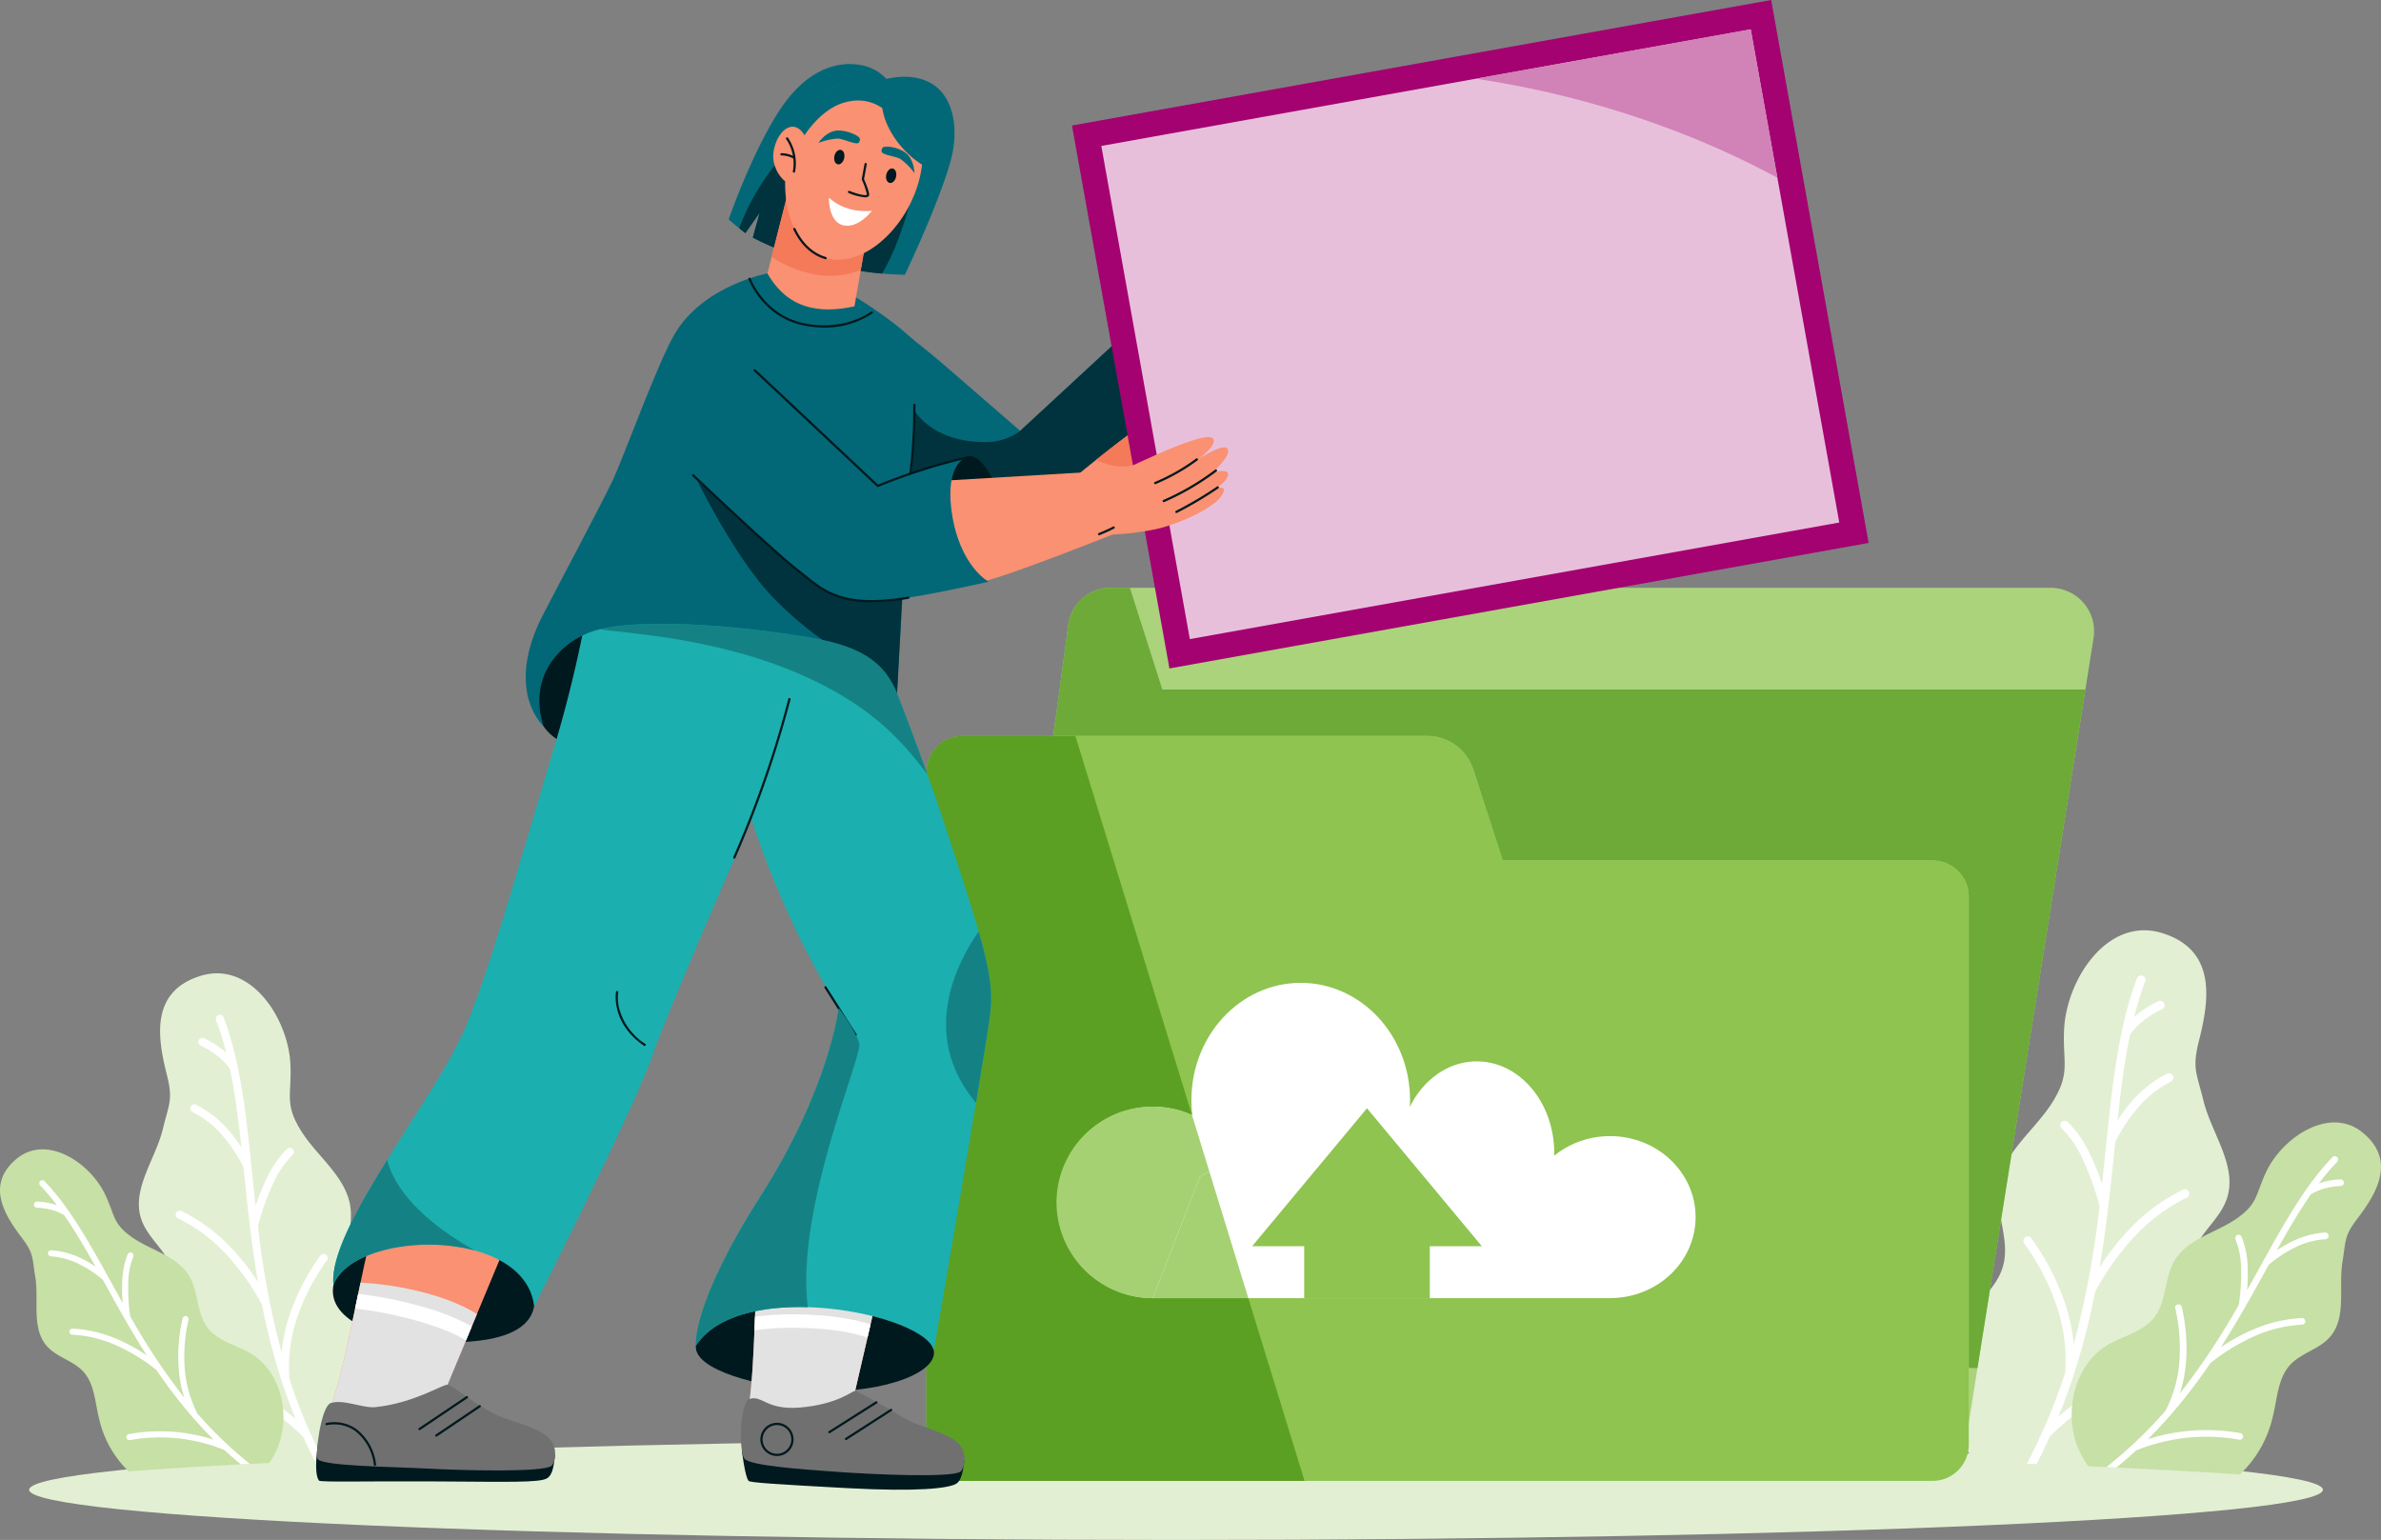 <svg xmlns="http://www.w3.org/2000/svg" xmlns:xlink="http://www.w3.org/1999/xlink" width="600.164" height="388.176" viewBox="0 0 600.164 388.176"><rect x="0" y="0" width="600.164" height="388.176" fill="#808080" stroke="none"/><defs><clipPath id="clip-path"><path id="Pfad_47" data-name="Pfad 47" d="M0,0H600.164V-388.176H0Z" fill="none"></path></clipPath></defs><g id="Gruppe_219" data-name="Gruppe 219" transform="translate(0 388.176)"><g id="Gruppe_138" data-name="Gruppe 138" clip-path="url(#clip-path)"><g id="Gruppe_120" data-name="Gruppe 120" transform="translate(296.433 -25.322)"><path id="Pfad_29" data-name="Pfad 29" d="M0,0C159.658,0,289.088,5.67,289.088,12.664S159.658,25.322,0,25.322s-289.087-5.667-289.087-12.658S-159.658,0,0,0" fill="#e2efd3"></path></g><g id="Gruppe_121" data-name="Gruppe 121" transform="translate(96.561 -52.781)"><path id="Pfad_30" data-name="Pfad 30" d="M0,0C-3.3-4.126-7.936-7.534-9.3-12.64-10.9-18.666-7.367-25-8.243-31.177c-1.1-7.768-8.584-12.8-12.646-19.518-3.977-6.575-2.114-8.784-2.475-16.46C-23.911-78.72-33.4-93.318-46.034-89.4-58.866-85.425-56.771-73.5-54.512-64.521c1.609,6.39.558,7.309-1,13.713-1.89,7.731-7.977,15.2-5.433,22.751,1.574,4.664,6.148,7.812,7.8,12.45,1.875,5.25-.4,10.952-1.269,16.463-1.841,11.6.8,21.248,9.229,30.826a33.119,33.119,0,0,0,2.823,2.4c11.8-.665,25.089-1.278,39.651-1.83l.107-.116C5.107,23.717,7.409,9.269,0,0" fill="#e2efd3"></path></g><g id="Gruppe_122" data-name="Gruppe 122" transform="translate(56.354 -131.741)"><path id="Pfad_31" data-name="Pfad 31" d="M0,0A1.018,1.018,0,0,0-1.308-.584,1.015,1.015,0,0,0-1.892.726,73.591,73.591,0,0,1,.674,8.949q-.437-.395-.9-.767a23.493,23.493,0,0,0-4.687-2.9,1.016,1.016,0,0,0-1.349.486,1.015,1.015,0,0,0,.486,1.348A21.461,21.461,0,0,1-1.492,9.761a17.28,17.28,0,0,1,3.088,3.2C2.891,19.146,3.738,25.8,4.5,32.816A35.878,35.878,0,0,0,.74,27.9a26.28,26.28,0,0,0-7.691-5.867,1.01,1.01,0,0,0-1.354.457,1.012,1.012,0,0,0,.457,1.356,24.3,24.3,0,0,1,7.1,5.43,37.88,37.88,0,0,1,5.781,8.541l.2,1.9c.431,4.181.874,8.472,1.4,12.852,0,.04.007.084.014.124.548,4.577,1.187,9.252,1.994,14A58.333,58.333,0,0,0,1.558,57.73a42.888,42.888,0,0,0-12.172-8.9,1.013,1.013,0,0,0-1.354.474,1.016,1.016,0,0,0,.475,1.353A40.83,40.83,0,0,1,.1,59.144,60.76,60.76,0,0,1,9.681,72.429,166.536,166.536,0,0,0,14.63,91.624v0l.007.023v0q1.555,4.77,3.506,9.587A59.083,59.083,0,0,0,8.37,94.408,59.127,59.127,0,0,0-7.1,88.484a1.017,1.017,0,0,0-1.219.758,1.016,1.016,0,0,0,.759,1.22A56.918,56.918,0,0,1,7.386,96.18,58.191,58.191,0,0,1,20.1,105.8q1.349,3,2.884,6l2.232-.1A135.11,135.11,0,0,1,16.6,91.115a39.086,39.086,0,0,1,1.758-14.832,54.38,54.38,0,0,1,7.711-15.058,1.013,1.013,0,0,0-1.651-1.173,56.352,56.352,0,0,0-7.989,15.624,42.423,42.423,0,0,0-1.8,8.885A214.576,214.576,0,0,1,8.664,52.592a63.68,63.68,0,0,1,3.988-11.024,23.815,23.815,0,0,1,4.758-6.919,1.012,1.012,0,0,0-1.39-1.472,25.847,25.847,0,0,0-5.2,7.5,56.163,56.163,0,0,0-2.743,6.838c-.3-2.706-.573-5.375-.844-8l-.209-2.044c0-.038-.008-.076-.013-.113C5.573,23.437,4.119,10.767,0,0" fill="#fff"></path></g><g id="Gruppe_123" data-name="Gruppe 123" transform="translate(62.617 -47.34)"><path id="Pfad_32" data-name="Pfad 32" d="M0,0C-3.52-1.9-7.762-2.9-10.222-6.051c-2.9-3.722-2.317-9.183-4.758-13.222-3.069-5.089-9.772-6.378-14.59-9.851-4.719-3.4-4.076-5.5-6.6-10.732-3.807-7.9-14.74-15.254-22.383-8.781-7.759,6.572-2.766,14.26,1.467,19.843,3.014,3.975,2.555,4.927,3.363,9.85C-52.751-13-54.776-5.988-50.769-1.486c2.478,2.781,6.6,3.62,9.123,6.361,2.863,3.1,2.97,7.742,3.995,11.839a26.385,26.385,0,0,0,7.476,13.344c10.113-.764,22-1.481,35.417-2.131A19.892,19.892,0,0,0,7.7,23.159c2.88-8.153.2-18.9-7.7-23.159" fill="#c6e0a5"></path></g><g id="Gruppe_124" data-name="Gruppe 124" transform="translate(11.217 -90.428)"><path id="Pfad_33" data-name="Pfad 33" d="M0,0A.767.767,0,0,0-1.084-.02.766.766,0,0,0-1.1,1.064,55.844,55.844,0,0,1,3.12,6.031c-.281-.1-.565-.185-.855-.266A17.866,17.866,0,0,0-1.86,5.132a.768.768,0,0,0-.8.737.766.766,0,0,0,.738.8,16.308,16.308,0,0,1,3.77.576,13.233,13.233,0,0,1,3.1,1.309c2.735,3.927,5.3,8.313,7.907,12.974a27.386,27.386,0,0,0-4.076-2.311,19.99,19.99,0,0,0-7.094-1.807.766.766,0,0,0-.09,1.53,18.459,18.459,0,0,1,6.552,1.68,28.741,28.741,0,0,1,6.559,4.236l.7,1.266c1.539,2.787,3.119,5.644,4.78,8.541l.048.081c1.739,3.024,3.568,6.094,5.537,9.165a44.141,44.141,0,0,0-7.584-4.155A32.46,32.46,0,0,0,7.071,37.156.767.767,0,0,0,7,38.688a31.021,31.021,0,0,1,10.592,2.475A46.231,46.231,0,0,1,28.2,47.581a125.531,125.531,0,0,0,9.133,11.907h0l.011.017q2.5,2.862,5.281,5.638a44.246,44.246,0,0,0-21.36-1.4.769.769,0,0,0,.266,1.515,42.97,42.97,0,0,1,12.1-.445,43.917,43.917,0,0,1,11.706,2.937q2,1.843,4.158,3.632l2.287-.122a102.16,102.16,0,0,1-13.235-12.7A29.57,29.57,0,0,1,35.388,47.7,41.124,41.124,0,0,1,36.3,34.924a.767.767,0,0,0-1.5-.33,42.646,42.646,0,0,0-.937,13.251,32.182,32.182,0,0,0,1.377,6.722,162.5,162.5,0,0,1-13.624-20.5,48.4,48.4,0,0,1-.489-8.859,18.07,18.07,0,0,1,1.267-6.231.766.766,0,0,0-1.4-.613,19.57,19.57,0,0,0-1.4,6.766,42.672,42.672,0,0,0,.117,5.574c-1.01-1.8-1.993-3.573-2.959-5.32L16,24.018l-.042-.073C10.825,14.673,6.059,6.277,0,0" fill="#fff"></path></g><g id="Gruppe_125" data-name="Gruppe 125" transform="translate(494.794 -55.4)"><path id="Pfad_34" data-name="Pfad 34" d="M0,0C3.6-4.505,8.656-8.226,10.142-13.794c1.756-6.575-2.1-13.491-1.15-20.227,1.2-8.477,9.368-13.974,13.8-21.3,4.34-7.173,2.3-9.59,2.7-17.964.6-12.62,10.946-28.551,24.738-24.281,14,4.343,11.715,17.363,9.252,27.155-1.758,6.974-.61,7.977,1.1,14.963,2.061,8.439,8.705,16.6,5.929,24.827-1.717,5.091-6.713,8.526-8.517,13.589C55.946-11.3,58.427-5.083,59.38.928c2.007,12.664-.875,23.191-10.073,33.643A35.346,35.346,0,0,1,45.821,37.5C33.1,36.849,18.906,36.259,3.47,35.733c-.214-.217-.423-.439-.631-.665C-5.574,25.88-8.087,10.114,0,0" fill="#e2efd3"></path></g><g id="Gruppe_126" data-name="Gruppe 126" transform="translate(538.666 -141.565)"><path id="Pfad_35" data-name="Pfad 35" d="M0,0A1.11,1.11,0,0,1,1.428-.639,1.107,1.107,0,0,1,2.067.79a80.865,80.865,0,0,0-2.8,8.971c.318-.286.647-.564.983-.836A25.566,25.566,0,0,1,5.366,5.762a1.1,1.1,0,0,1,.943,2,23.489,23.489,0,0,0-4.678,2.889A19.078,19.078,0,0,0-1.74,14.136C-3.151,20.89-4.077,28.152-4.909,35.808a38.883,38.883,0,0,1,4.1-5.363,28.674,28.674,0,0,1,8.394-6.4,1.1,1.1,0,1,1,.98,1.977A26.586,26.586,0,0,0,.821,31.946a41.379,41.379,0,0,0-6.309,9.321L-5.7,43.343c-.472,4.562-.955,9.246-1.527,14.023a.807.807,0,0,1-.014.138c-.6,4.994-1.3,10.1-2.175,15.281A63.648,63.648,0,0,1-1.7,63,46.953,46.953,0,0,1,11.582,53.28a1.107,1.107,0,1,1,.96,2A44.6,44.6,0,0,0-.11,64.536a66.333,66.333,0,0,0-10.455,14.5,180.414,180.414,0,0,1-5.4,20.944v0l-.008.026v0c-1.133,3.47-2.4,6.96-3.825,10.461A63.875,63.875,0,0,1,7.749,96.559a1.107,1.107,0,0,1,.5,2.157,62.178,62.178,0,0,0-16.31,6.237,63.662,63.662,0,0,0-13.875,10.5q-1.57,3.49-3.377,6.991l-2.443-.093a147.965,147.965,0,0,0,9.642-22.927,42.667,42.667,0,0,0-1.92-16.186,59.347,59.347,0,0,0-8.413-16.431c-.543-.769.022-1.982,1.38-1.738a.281.281,0,0,1,.176.114,61.841,61.841,0,0,1,8.962,17.39,46.189,46.189,0,0,1,1.966,9.7A233.562,233.562,0,0,0-9.454,57.389,69.678,69.678,0,0,0-13.8,45.358,26.139,26.139,0,0,0-19,37.809a1.1,1.1,0,0,1-.047-1.561A1.108,1.108,0,0,1-17.48,36.2a28.258,28.258,0,0,1,5.669,8.187,61.569,61.569,0,0,1,2.993,7.463c.324-2.952.624-5.867.919-8.729l.232-2.232c0-.04,0-.081.011-.121C-6.08,25.573-4.493,11.747,0,0" fill="#fff"></path></g><g id="Gruppe_127" data-name="Gruppe 127" transform="translate(531.831 -49.464)"><path id="Pfad_36" data-name="Pfad 36" d="M0,0C3.842-2.07,8.471-3.163,11.155-6.6c3.168-4.059,2.532-10.021,5.192-14.427,3.348-5.551,10.663-6.962,15.925-10.75,5.147-3.712,4.447-6,7.2-11.712,4.155-8.613,16.084-16.645,24.426-9.585,8.468,7.176,3.015,15.567-1.6,21.656-3.29,4.34-2.788,5.377-3.672,10.749C57.565-14.185,59.777-6.534,55.4-1.622c-2.7,3.036-7.2,3.949-9.957,6.942-3.123,3.386-3.239,8.451-4.355,12.924a28.741,28.741,0,0,1-8.338,14.722C21.708,32.214,8.9,31.52-5.424,30.89a21.915,21.915,0,0,1-2.984-5.621C-11.548,16.376-8.625,4.649,0,0" fill="#c6e0a5"></path></g><g id="Gruppe_128" data-name="Gruppe 128" transform="translate(587.922 -96.485)"><path id="Pfad_37" data-name="Pfad 37" d="M0,0A.838.838,0,0,1,1.208,1.162,60.092,60.092,0,0,0-3.4,6.583c.3-.107.616-.2.931-.292a19.42,19.42,0,0,1,4.5-.691A.838.838,0,0,1,2.1,7.274,17.926,17.926,0,0,0-2.018,7.9,14.315,14.315,0,0,0-5.4,9.33c-2.987,4.285-5.78,9.073-8.63,14.156a30.233,30.233,0,0,1,4.446-2.519A21.766,21.766,0,0,1-1.839,19a.84.84,0,0,1,.885.787.838.838,0,0,1-.787.882A20.105,20.105,0,0,0-8.891,22.5a31.361,31.361,0,0,0-7.155,4.62l-.767,1.385c-1.679,3.039-3.4,6.156-5.215,9.315a.464.464,0,0,1-.055.093c-1.894,3.3-3.892,6.65-6.037,10a48.174,48.174,0,0,1,8.275-4.533A35.431,35.431,0,0,1-7.714,40.547a.834.834,0,0,1,.873.8.839.839,0,0,1-.8.876,33.838,33.838,0,0,0-11.559,2.7,50.4,50.4,0,0,0-11.577,7,136.578,136.578,0,0,1-9.966,12.993l-.014.015v0q-2.724,3.122-5.765,6.155a48.881,48.881,0,0,1,9.636-2.032,48.745,48.745,0,0,1,13.676.5.837.837,0,0,1,.679.971.84.84,0,0,1-.968.683,47.014,47.014,0,0,0-13.21-.489,48.309,48.309,0,0,0-12.777,3.206q-2.371,2.191-4.953,4.305l-2.521-.118A111.41,111.41,0,0,0-42.074,63.894a32.256,32.256,0,0,0,3.458-11.843,45.208,45.208,0,0,0-1.077-14.33c.54-.983,1.564-.679,1.719.03A46.565,46.565,0,0,1-36.95,52.21a35.2,35.2,0,0,1-1.5,7.338A176.985,176.985,0,0,0-23.587,37.173a52.808,52.808,0,0,0,.535-9.669,19.737,19.737,0,0,0-1.379-6.794.836.836,0,0,1,.428-1.1.84.84,0,0,1,1.1.431,21.326,21.326,0,0,1,1.521,7.384,47.249,47.249,0,0,1-.124,6.084c1.1-1.964,2.171-3.9,3.229-5.809l.819-1.486.043-.081C-11.808,16.015-6.609,6.852,0,0" fill="#fff"></path></g><g id="Gruppe_129" data-name="Gruppe 129" transform="translate(495.235 -23.121)"><path id="Pfad_38" data-name="Pfad 38" d="M0,0-255.108,8.229l29.18-215.972a10.713,10.713,0,0,1,10.6-9.143H21.651A10.96,10.96,0,0,1,32.493-204.32Z" fill="#aad37c"></path></g><g id="Gruppe_130" data-name="Gruppe 130" transform="translate(504.392 -80.699)"><path id="Pfad_39" data-name="Pfad 39" d="M0,0-2.815,17.7h0L0,0H0M21.26-133.663h0L2.632-16.549a0,0,0,0,0,0,0ZM-219.584-159.31h-4.9a10.72,10.72,0,0,0-10.6,9.144l-3.809,28.2h0l3.81-28.2a10.713,10.713,0,0,1,10.6-9.142h4.905Z" fill="#a5d172"></path></g><g id="Gruppe_131" data-name="Gruppe 131" transform="translate(501.577 -62.999)"><path id="Pfad_40" data-name="Pfad 40" d="M0,0H0L-.135.846ZM5.448-34.251v0L2.815-17.7h0Z" fill="#91c15e"></path></g><g id="Gruppe_132" data-name="Gruppe 132" transform="translate(284.808 -240.007)"><path id="Pfad_41" data-name="Pfad 41" d="M0,0H-4.9A10.713,10.713,0,0,0-15.5,9.142l-3.81,28.2H74.9a12.271,12.271,0,0,1,11.676,8.5l7.4,22.889H202.323a9.12,9.12,0,0,1,9.12,9.12V196.631l2.2.057,3-18.834.135-.846,2.814-17.7,2.632-16.548L240.84,25.644H8.177Z" fill="#6daa38"></path></g><g id="Gruppe_133" data-name="Gruppe 133" transform="translate(487.131 -14.892)"><path id="Pfad_42" data-name="Pfad 42" d="M0,0H-244.5a9.12,9.12,0,0,1-9.12-9.12V-178.655a9.12,9.12,0,0,1,9.12-9.12h117.072a12.27,12.27,0,0,1,11.676,8.5l7.4,22.89H0a9.12,9.12,0,0,1,9.12,9.12V-9.12A9.12,9.12,0,0,1,0,0" fill="#8ec44f"></path></g><g id="Gruppe_134" data-name="Gruppe 134" transform="translate(355.423 -110.872)"><path id="Pfad_43" data-name="Pfad 43" d="M0,0C0,16.326-12.338,29.56-27.558,29.56S-55.115,16.326-55.115,0s12.338-29.56,27.557-29.56S0-16.326,0,0" fill="#fff"></path></g><g id="Gruppe_135" data-name="Gruppe 135" transform="translate(391.773 -97.512)"><path id="Pfad_44" data-name="Pfad 44" d="M0,0C0,12.772-8.746,23.126-19.535,23.126S-39.07,12.772-39.07,0s8.746-23.126,19.535-23.126S0-12.772,0,0" fill="#fff"></path></g><g id="Gruppe_136" data-name="Gruppe 136" transform="translate(427.401 -81.38)"><path id="Pfad_45" data-name="Pfad 45" d="M0,0C0,11.277-9.659,20.418-21.573,20.418S-43.146,11.277-43.146,0s9.658-20.418,21.573-20.418S0-11.277,0,0" fill="#fff"></path></g><g id="Gruppe_137" data-name="Gruppe 137" transform="translate(314.823 -85.086)"><path id="Pfad_46" data-name="Pfad 46" d="M0,0A24.194,24.194,0,0,1-24.259,24.13,24.194,24.194,0,0,1-48.518,0,24.194,24.194,0,0,1-24.259-24.13,24.194,24.194,0,0,1,0,0" fill="#fff"></path></g></g><g id="Gruppe_139" data-name="Gruppe 139" transform="translate(290.564 -60.955)"><path id="Pfad_48" data-name="Pfad 48" d="M0,0H115.264L90.424-34.949,35.008-44.112,11.881-30.585Z" fill="#fff"></path></g><path id="Pfad_49" data-name="Pfad 49" d="M360.4-60.957H328.743V-74.7H360.4Z" fill="#8ec44f"></path><g id="Gruppe_140" data-name="Gruppe 140" transform="translate(344.569 -108.817)"><path id="Pfad_50" data-name="Pfad 50" d="M0,0-28.952,34.774h57.9Z" fill="#8ec44f"></path></g><g id="Gruppe_145" data-name="Gruppe 145" clip-path="url(#clip-path)"><g id="Gruppe_141" data-name="Gruppe 141" transform="translate(235.995 -199.799)"><path id="Pfad_51" data-name="Pfad 51" d="M0,0A9.087,9.087,0,0,0-2.481,6.254V174.778h0V6.251A9.09,9.09,0,0,1,0,0" fill="#a5d172"></path></g><g id="Gruppe_142" data-name="Gruppe 142" transform="translate(233.515 -25.021)"><path id="Pfad_52" data-name="Pfad 52" d="M0,0H0V1.006A9.092,9.092,0,0,0,2.425,7.2,9.089,9.089,0,0,1,0,1.009Z" fill="#91c15e"></path></g><g id="Gruppe_143" data-name="Gruppe 143" transform="translate(271.063 -202.666)"><path id="Pfad_53" data-name="Pfad 53" d="M0,0H-28.428a9.1,9.1,0,0,0-6.64,2.867,9.092,9.092,0,0,0-2.48,6.252V178.654a9.086,9.086,0,0,0,2.425,6.192,9.1,9.1,0,0,0,6.7,2.926h86.19L43.593,141.71H19.5a24.13,24.13,0,1,1,9.888-46.171Z" fill="#5ba023"></path></g><g id="Gruppe_144" data-name="Gruppe 144" transform="translate(290.564 -109.216)"><path id="Pfad_54" data-name="Pfad 54" d="M0,0A24.2,24.2,0,0,0-24.259,24.13,24.2,24.2,0,0,0,0,48.261L11.881,17.675l2.375-1.389L9.889,2.089A24.282,24.282,0,0,0,0,0" fill="#a5d172"></path></g></g><g id="Gruppe_146" data-name="Gruppe 146" transform="translate(304.82 -92.93)"><path id="Pfad_56" data-name="Pfad 56" d="M0,0-2.375,1.389-14.256,31.974H9.836Z" fill="#a5d172"></path></g><g id="Gruppe_201" data-name="Gruppe 201" clip-path="url(#clip-path)"><g id="Gruppe_147" data-name="Gruppe 147" transform="translate(215.338 -313.365)"><path id="Pfad_57" data-name="Pfad 57" d="M0,0A245.267,245.267,0,0,1,24.185,18.512L41.818,33.8l28.5-26.358,6.13,37.086S52.2,64.032,35.688,58.623-11.2,29.2-11.2,29.2Z" fill="#026877"></path></g><g id="Gruppe_148" data-name="Gruppe 148" transform="translate(289.969 -279.854)"><path id="Pfad_58" data-name="Pfad 58" d="M0,0-4.4,14.1l-23.122,7.155-23.9-1.988c-2.977-1.671-6.032-3.541-9.042-5.478l.881-18.818S-55.323,3-41.969,3.1A14.458,14.458,0,0,0-32.814.288l28.5-26.358Z" fill="#00333d"></path></g><g id="Gruppe_149" data-name="Gruppe 149" transform="translate(153.614 -230.999)"><path id="Pfad_59" data-name="Pfad 59" d="M0,0-1.571,33.062s-16.7-1.546-16.56-12.429S-11.378-1.145,0,0" fill="#00191e"></path></g><g id="Gruppe_150" data-name="Gruppe 150" transform="translate(235.385 -47.716)"><path id="Pfad_60" data-name="Pfad 60" d="M0,0C-.727-4.731-9.22-10.771-27.983-12.139S-59.541-7.576-59.992-1.227-43.328,9.051-32.211,9.994C-15.471,11.416.951,6.19,0,0" fill="#00191e"></path></g><g id="Gruppe_151" data-name="Gruppe 151" transform="translate(225.082 -78.732)"><path id="Pfad_61" data-name="Pfad 61" d="M0,0-10.534,45.479-26.1,51.969l-11.375-.5c2.848-12.2,2.352-29.237,3.543-46.917.2-3.028,10.494-7.783,10.494-7.783Z" fill="#f99172"></path></g><g id="Gruppe_152" data-name="Gruppe 152" transform="translate(220.188 -57.609)"><path id="Pfad_62" data-name="Pfad 62" d="M0,0-5.633,24.312l-.008.039v.006l-4.5,1.873-.208.085-2.268.942L-27.2,30.579l-3.216-.139-1.981-.083-.186-.005h-.006c.029-.112.052-.229.08-.341.045-.2.09-.4.128-.592.068-.308.13-.616.191-.918.062-.319.125-.643.188-.974s.12-.644.171-.969l.008-.05c.057-.32.109-.651.16-.976q.142-.909.269-1.835c.044-.3.083-.612.117-.921.066-.489.12-.978.175-1.467.05-.405.094-.81.133-1.22.084-.816.163-1.649.231-2.494.039-.422.073-.844.1-1.272.042-.569.084-1.15.127-1.73.026-.389.053-.778.074-1.167.234-3.72.387-7.62.541-11.65.04-1.056.08-2.128.121-3.2C-18.063-3.086-6.968-2.846,0,0" fill="#e2e2e2"></path></g><g id="Gruppe_153" data-name="Gruppe 153" transform="translate(219.429 -54.324)"><path id="Pfad_63" data-name="Pfad 63" d="M0,0-.772,3.318C-7.818.756-21.058.237-29.248,1.488c.044-1.134.089-2.286.134-3.443C-20.5-3.149-7.542-2.577,0,0" fill="#fff"></path></g><g id="Gruppe_154" data-name="Gruppe 154" transform="translate(243.086 -20.028)"><path id="Pfad_64" data-name="Pfad 64" d="M0,0C-.338,2.17-.54,5.085-2.2,5.937c-2,1.026-9.041,2.011-27.548,1.016-18.3-.984-24.153-1.4-24.614-1.792-.9-.76-1.727-7.671-1.727-7.671l29.771,1.379Z" fill="#00191e"></path></g><g id="Gruppe_155" data-name="Gruppe 155" transform="translate(215.502 -37.563)"><path id="Pfad_65" data-name="Pfad 65" d="M0,0C.726.007,7.557,3.894,12.932,7.152c2.929,1.775,9.925,3.1,12.981,5.927,2.639,2.438,1.66,6.462.7,7.237-2.077,1.672-22.832.7-31.538.053s-21.443-1.5-22.922-3.293S-29.057,2.8-26.534,2.008c3.168-1,4.254,2.9,12.722,2.172C-4.291,3.365-.726-.007,0,0" fill="#707070"></path></g><g id="Gruppe_156" data-name="Gruppe 156" transform="translate(209.061 -26.9)"><path id="Pfad_66" data-name="Pfad 66" d="M0,0A.283.283,0,0,1-.239-.131a.283.283,0,0,1,.088-.39L11.695-8.027a.282.282,0,0,1,.389.087A.282.282,0,0,1,12-7.55L.151-.044A.279.279,0,0,1,0,0" fill="#00191e"></path></g><g id="Gruppe_157" data-name="Gruppe 157" transform="translate(213.253 -25.183)"><path id="Pfad_67" data-name="Pfad 67" d="M0,0A.283.283,0,0,1-.238-.13.283.283,0,0,1-.153-.52L11.21-7.832a.284.284,0,0,1,.39.085.283.283,0,0,1-.085.39L.153-.045A.289.289,0,0,1,0,0" fill="#00191e"></path></g><g id="Gruppe_158" data-name="Gruppe 158" transform="translate(195.842 -21.161)"><path id="Pfad_68" data-name="Pfad 68" d="M0,0A4.189,4.189,0,0,1-4.178-4.017,4.187,4.187,0,0,1-.165-8.365a4.135,4.135,0,0,1,3,1.106A4.154,4.154,0,0,1,4.183-4.352,4.158,4.158,0,0,1,3.077-1.346,4.158,4.158,0,0,1,.17,0L0,0M-3.614-4.039A3.6,3.6,0,0,0-2.452-1.524a3.589,3.589,0,0,0,2.6.956A3.592,3.592,0,0,0,2.662-1.73a3.591,3.591,0,0,0,.957-2.6A3.594,3.594,0,0,0,2.457-6.844,3.616,3.616,0,0,0-.143-7.8,3.624,3.624,0,0,0-3.614-4.039" fill="#00191e"></path></g><g id="Gruppe_159" data-name="Gruppe 159" transform="translate(84.06 -64.311)"><path id="Pfad_69" data-name="Pfad 69" d="M0,0C1.4-6.961,9.971-13.409,25.089-13S52.422-4.231,50.576,5.474s-19.387,9.517-30.022,8.605C10.933,13.254-1.724,8.6,0,0" fill="#00191e"></path></g><g id="Gruppe_160" data-name="Gruppe 160" transform="translate(127.435 -74.256)"><path id="Pfad_70" data-name="Pfad 70" d="M0,0-17.951,43.093-34.381,46.9l-11.133-2.382c5.666-13.54,7.911-34.377,13.587-54.538Z" fill="#f99172"></path></g><g id="Gruppe_161" data-name="Gruppe 161" transform="translate(120.23 -56.958)"><path id="Pfad_71" data-name="Pfad 71" d="M0,0-10.748,25.794-18.1,27.5h0l-14.933.847-5.275-1.123c.373-.887.723-1.791,1.056-2.723,3.225-8.867,5.326-20.281,7.9-32.412C-22.122-7.568-8.884-5.512,0,0" fill="#e2e2e2"></path></g><g id="Gruppe_162" data-name="Gruppe 162" transform="translate(118.925 -53.829)"><path id="Pfad_72" data-name="Pfad 72" d="M0,0-1.468,3.524C-7.444-.2-20.23-3.564-29.419-4.484c.254-1.232.514-2.469.773-3.722A100.9,100.9,0,0,1-13.2-5.168,59.457,59.457,0,0,1,0,0" fill="#fff"></path></g><g id="Gruppe_163" data-name="Gruppe 163" transform="translate(139.91 -21.483)"><path id="Pfad_73" data-name="Pfad 73" d="M0,0C-.294,2.176-.439,5.095-2.082,5.979c-1.979,1.066-9.225.863-27.436.751-18.323-.113-29.632.255-30-.222-1.442-1.867-.22-9.411-.22-9.411l33.4,2.3Z" fill="#00191e"></path></g><g id="Gruppe_164" data-name="Gruppe 164" transform="translate(112.782 -39.121)"><path id="Pfad_74" data-name="Pfad 74" d="M0,0C1.543.213,5.852,4.362,12.271,7.548c3.068,1.522,9.985,2.905,13.1,5.668,2.687,2.385,1.788,6.427.841,7.221-2.043,1.713-22.813,1.15-31.531.681s-25.892-.584-27.382-2.371c-.719-.864.8-13.29,3.3-14.136,3.147-1.062,8.074,1.377,11.333,1.023C-8.278,4.573-1.151-.159,0,0" fill="#707070"></path></g><g id="Gruppe_165" data-name="Gruppe 165" transform="translate(105.748 -27.676)"><path id="Pfad_75" data-name="Pfad 75" d="M0,0A.284.284,0,0,1-.235-.125.283.283,0,0,1-.158-.517L11.788-8.556a.284.284,0,0,1,.393.076.284.284,0,0,1-.077.392L.157-.048A.276.276,0,0,1,0,0" fill="#00191e"></path></g><g id="Gruppe_166" data-name="Gruppe 166" transform="translate(109.974 -26.044)"><path id="Pfad_76" data-name="Pfad 76" d="M0,0A.281.281,0,0,1-.234-.125.281.281,0,0,1-.158-.516L10.8-7.9a.281.281,0,0,1,.392.076.283.283,0,0,1-.076.392L.158-.048A.281.281,0,0,1,0,0" fill="#00191e"></path></g><g id="Gruppe_167" data-name="Gruppe 167" transform="translate(94.515 -18.696)"><path id="Pfad_77" data-name="Pfad 77" d="M0,0A.283.283,0,0,1-.279-.243,12.583,12.583,0,0,0-4.971-8.762a9.047,9.047,0,0,0-7.165-1.475.284.284,0,0,1-.328-.228.282.282,0,0,1,.228-.328A9.714,9.714,0,0,1-4.64-9.22,13.149,13.149,0,0,1,.28-.322.283.283,0,0,1,.04,0Z" fill="#00191e"></path></g><g id="Gruppe_168" data-name="Gruppe 168" transform="translate(175.393 -48.943)"><path id="Pfad_78" data-name="Pfad 78" d="M0,0S-1.171-10.319,16.28-37.642,36.026-85.171,36.026-85.171s-13.547-20.206-22.961-50.514l9.184-49.137L45.44-177.7s10.1,24.109,18.828,50.973,11.021,34.212,9.873,43.4S59.992,1.227,59.992,1.227C58.069-8.023,11.228-17.437,0,0" fill="#1cafaf"></path></g><g id="Gruppe_169" data-name="Gruppe 169" transform="translate(215.672 -127.047)"><path id="Pfad_79" data-name="Pfad 79" d="M0,0A.282.282,0,0,1-.239-.131l-7.6-11.979a.282.282,0,0,1,.087-.39.284.284,0,0,1,.39.087L.238-.434a.282.282,0,0,1-.087.39A.279.279,0,0,1,0,0" fill="#00191e"></path></g><g id="Gruppe_170" data-name="Gruppe 170" transform="translate(203.609 -58.681)"><path id="Pfad_80" data-name="Pfad 80" d="M0,0C-11.725-.35-23.337,2.157-28.216,9.737c0,0-1.169-10.319,16.282-37.643S7.811-75.432,7.811-75.432s4.315,5.648,5.179,9C13.82-63.221-3.129-25.121,0,0" fill="#148284"></path></g><g id="Gruppe_171" data-name="Gruppe 171" transform="translate(249.537 -132.277)"><path id="Pfad_81" data-name="Pfad 81" d="M0,0C-.345,2.739-1.74,11.352-3.53,22.1c-14.582-17.367-4.428-35.937.678-43.195C.051-11.041.734-5.9,0,0" fill="#148284"></path></g><g id="Gruppe_172" data-name="Gruppe 172" transform="translate(149.407 -242.517)"><path id="Pfad_82" data-name="Pfad 82" d="M0,0A325.938,325.938,0,0,1-10.111,43.994C-18,70.358-26.679,101.2-32.506,114.275c-8.1,18.173-34.374,50.138-32.841,63.931,5.473-14.012,48.386-14.669,50.575,5.474,0,0,25.437-50.338,29.834-63.331s33.088-78.1,33.088-78.1L59.819,9Z" fill="#1cafaf"></path></g><g id="Gruppe_173" data-name="Gruppe 173" transform="translate(119.598 -72.987)"><path id="Pfad_83" data-name="Pfad 83" d="M0,0C-13.639-3.7-32.074-.186-35.536,8.675-36.327,1.553-29.713-10.409-22-22.817-20.908-18.276-16.576-9.4,0,0" fill="#148284"></path></g><g id="Gruppe_174" data-name="Gruppe 174" transform="translate(185.1 -171.742)"><path id="Pfad_84" data-name="Pfad 84" d="M0,0A.281.281,0,0,1-.115-.025.283.283,0,0,1-.258-.4,267.609,267.609,0,0,0,13.609-40.265a.284.284,0,0,1,.346-.2.284.284,0,0,1,.2.346A268.409,268.409,0,0,1,.258-.167.282.282,0,0,1,0,0" fill="#00191e"></path></g><g id="Gruppe_175" data-name="Gruppe 175" transform="translate(162.492 -124.524)"><path id="Pfad_85" data-name="Pfad 85" d="M0,0A.28.28,0,0,1-.16-.05C-8.6-5.868-7.229-13.554-7.214-13.631a.28.28,0,0,1,.331-.224.282.282,0,0,1,.224.33,10.9,10.9,0,0,0,.328,4.384A15.321,15.321,0,0,0,.161-.515a.284.284,0,0,1,.072.393A.284.284,0,0,1,0,0" fill="#00191e"></path></g><g id="Gruppe_176" data-name="Gruppe 176" transform="translate(233.74 -193.025)"><path id="Pfad_86" data-name="Pfad 86" d="M0,0C-6.095-8.02-12.627-15.243-25.414-22.009-48.542-34.237-74.737-35.327-82.537-36.53c10.578-2.592,32.8-1.316,53.468,2.169,13.447,2.276,18.581,6.918,21.444,13.927C-5.45-14.837-2.784-7.8,0,0" fill="#148284"></path></g><g id="Gruppe_177" data-name="Gruppe 177" transform="translate(230.556 -302.165)"><path id="Pfad_87" data-name="Pfad 87" d="M0,0C-5.974-5.83-14.878-11.1-14.878-11.1l-21.9-6.076s-16.119,2.9-23.506,15C-64.55,4.821-73.2,28.744-75.877,34.556S-91.563,64.769-93.933,69.438c-5.889,11.6-5.2,21.607.41,27.7-4.251-13.127,4.769-22.023,13.628-24.4,10.348-2.771,32.982-1.512,54.007,2.038C-12.433,77.053-7.3,81.7-4.443,88.711l2.973-52.9C.861,24.761,0,0,0,0" fill="#026877"></path></g><g id="Gruppe_178" data-name="Gruppe 178" transform="translate(229.487 -268.544)"><path id="Pfad_88" data-name="Pfad 88" d="M0,0-.039,0A.282.282,0,0,1-.28-.322,131.782,131.782,0,0,0,.7-17.594a.282.282,0,0,1,.282-.281h0a.283.283,0,0,1,.281.284A132.24,132.24,0,0,1,.279-.243.281.281,0,0,1,0,0" fill="#00191e"></path></g><g id="Gruppe_179" data-name="Gruppe 179" transform="translate(207.676 -305.612)"><path id="Pfad_89" data-name="Pfad 89" d="M0,0A25.384,25.384,0,0,1-4.939-.492C-15.417-2.563-18.963-12.091-19-12.187a.283.283,0,0,1,.17-.362.282.282,0,0,1,.361.17c.034.093,3.48,9.325,13.638,11.333C5.356.969,11.833-3.974,11.9-4.024a.283.283,0,0,1,.4.049.282.282,0,0,1-.049.4A21.3,21.3,0,0,1,0,0" fill="#00191e"></path></g><g id="Gruppe_180" data-name="Gruppe 180" transform="translate(227.387 -237.296)"><path id="Pfad_90" data-name="Pfad 90" d="M0,0-1.272,23.842C-3.943,17.3-8.586,12.818-20.113,10.4A91.747,91.747,0,0,1-32.662-.4C-42.354-10.57-51.718-29.947-51.718-29.947S-28.294-7.392-19.582-2.171,0,0,0,0" fill="#00333d"></path></g><g id="Gruppe_181" data-name="Gruppe 181" transform="translate(239.546 -347.346)"><path id="Pfad_91" data-name="Pfad 91" d="M0,0C-3.145,11.069-11.462,28.442-11.462,28.442A83.758,83.758,0,0,1-34.39,24.766a66.506,66.506,0,0,1-15.4-5.716l1.7-6.191-3.593,5.083c-.711-.587-3.613-2.851-4.178-3.495,0,0,5.636-16.373,12.657-27.239s14.938-12.55,20.219-11.7a11.547,11.547,0,0,1,6.891,3.568s6.143-1.792,11.136,1.029C1.13-16.458,2.206-7.766,0,0" fill="#026877"></path></g><g id="Gruppe_182" data-name="Gruppe 182" transform="translate(206.557 -347.521)"><path id="Pfad_92" data-name="Pfad 92" d="M0,0-5.625,23.794A59.521,59.521,0,0,1-16.8,19.225l1.706-6.19-3.592,5.083c-.277-.226-.881-.706-1.553-1.248A59.279,59.279,0,0,1-5.574-5.213Z" fill="#00333d"></path></g><g id="Gruppe_183" data-name="Gruppe 183" transform="translate(229.871 -339.111)"><path id="Pfad_93" data-name="Pfad 93" d="M0,0C-2.694,11.126-6.134,17.582-7.529,19.9c-2.247-.2-5.02-.542-8.053-1.095l1.513-8.755Z" fill="#00333d"></path></g><g id="Gruppe_184" data-name="Gruppe 184" transform="translate(193.447 -319.246)"><path id="Pfad_94" data-name="Pfad 94" d="M0,0,5.66-22.339l20.954,3.63L21.937,8.282C12.9,10.25,5.08,8.866,0,0" fill="#f99172"></path></g><g id="Gruppe_185" data-name="Gruppe 185" transform="translate(219.577 -335.145)"><path id="Pfad_95" data-name="Pfad 95" d="M0,0-2.592,14.96c-9.575,3.966-18.83-.844-22.492-3.2l4.616-18.2S-.744-1.154,0,0" fill="#f47a59"></path></g><g id="Gruppe_186" data-name="Gruppe 186" transform="translate(231.475 -342.029)"><path id="Pfad_96" data-name="Pfad 96" d="M0,0C-3.551,12.209-14.478,21.5-23.37,18.91S-35.749,2.844-32.2-9.365-19.4-27.888-10.51-25.3,3.551-12.209,0,0" fill="#f99172"></path></g><g id="Gruppe_187" data-name="Gruppe 187" transform="translate(208.105 -322.839)"><path id="Pfad_97" data-name="Pfad 97" d="M0,0-.079-.011C-3.484-1-6.265-3.587-8.123-7.494a.282.282,0,0,1,.134-.376.283.283,0,0,1,.376.134C-5.826-3.979-3.167-1.5.079-.553A.281.281,0,0,1,.271-.2.283.283,0,0,1,0,0" fill="#00191e"></path></g><g id="Gruppe_188" data-name="Gruppe 188" transform="translate(218.008 -338.44)"><path id="Pfad_98" data-name="Pfad 98" d="M0,0A13.65,13.65,0,0,1-4.092-1.089a.282.282,0,0,1-.154-.368.284.284,0,0,1,.368-.155c1.828.747,4,1.295,4.4.959A17.4,17.4,0,0,0-.769-4.433a.281.281,0,0,1-.019-.162l.7-3.835a.282.282,0,0,1,.328-.227.282.282,0,0,1,.227.328L-.217-4.577C1.4-.8,1.082-.434.978-.312A1.257,1.257,0,0,1,0,0M.518-.626" fill="#00191e"></path></g><g id="Gruppe_189" data-name="Gruppe 189" transform="translate(206.297 -352.15)"><path id="Pfad_99" data-name="Pfad 99" d="M0,0S2.028-3.148,5.05-3.128c2.174.015,4.7,1.057,5.321,1.883.236.314,0,.876-.148,1.118-.509.822-3.783-.9-5.372-.967A16.412,16.412,0,0,0,0,0" fill="#026877"></path></g><g id="Gruppe_190" data-name="Gruppe 190" transform="translate(230.497 -344.55)"><path id="Pfad_100" data-name="Pfad 100" d="M0,0S-.017-3.745-2.576-5.353C-4.416-6.509-6.854-6.9-7.821-6.536c-.368.138-.473.737-.477,1.022-.013.967,3.422,1.182,4.8,1.983A16.439,16.439,0,0,1,0,0" fill="#026877"></path></g><g id="Gruppe_191" data-name="Gruppe 191" transform="translate(210.322 -348.852)"><path id="Pfad_101" data-name="Pfad 101" d="M0,0C-.222,1,.15,1.935.832,2.087S2.246,1.549,2.468.548s-.15-1.936-.832-2.087S.222-1,0,0" fill="#00191e"></path></g><g id="Gruppe_192" data-name="Gruppe 192" transform="translate(223.399 -344.156)"><path id="Pfad_102" data-name="Pfad 102" d="M0,0C-.222,1,.15,1.935.832,2.087S2.246,1.549,2.468.548s-.15-1.936-.832-2.087S.222-1,0,0" fill="#00191e"></path></g><g id="Gruppe_193" data-name="Gruppe 193" transform="translate(208.939 -338.346)"><path id="Pfad_103" data-name="Pfad 103" d="M0,0A12.85,12.85,0,0,0,5.074,2.8a15.458,15.458,0,0,0,5.775.5S7.3,7.971,3.477,6.912C-.181,5.9,0,0,0,0" fill="#fff"></path></g><g id="Gruppe_194" data-name="Gruppe 194" transform="translate(222.273 -362.866)"><path id="Pfad_104" data-name="Pfad 104" d="M0,0C-.147,6.118,4.931,13.094,10.326,16.3c0,0,4.7-9.5.6-14.19C5.472-4.119,1.422-3.9,1.422-3.9Z" fill="#026877"></path></g><g id="Gruppe_195" data-name="Gruppe 195" transform="translate(224.201 -359.367)"><path id="Pfad_105" data-name="Pfad 105" d="M0,0A10.814,10.814,0,0,0-10.508-3.172C-17.415-1.8-21.92,6.1-21.92,6.1L-23.731,3.77l4.576-8.117s4.508-2.235,7.674-3.821C-6.869-10.48-.693-7.8-.693-7.8Z" fill="#026877"></path></g><g id="Gruppe_196" data-name="Gruppe 196" transform="translate(204 -348.329)"><path id="Pfad_106" data-name="Pfad 106" d="M0,0C-.3,3.718-1.5,7.018-3.98,6.818s-5.4-4.064-5.1-7.782S-6.486-8.1-4-7.9.3-3.718,0,0" fill="#f99172"></path></g><g id="Gruppe_197" data-name="Gruppe 197" transform="translate(200.13 -344.659)"><path id="Pfad_107" data-name="Pfad 107" d="M0,0-.046,0A.282.282,0,0,1-.279-.328,10.87,10.87,0,0,0-1.968-8.456a.283.283,0,0,1,.075-.392.282.282,0,0,1,.392.075A11.417,11.417,0,0,1,.279-.237.283.283,0,0,1,0,0" fill="#00191e"></path></g><g id="Gruppe_198" data-name="Gruppe 198" transform="translate(200.1 -348.182)"><path id="Pfad_108" data-name="Pfad 108" d="M0,0A.281.281,0,0,1-.131-.032,6.452,6.452,0,0,0-3.125-.817.283.283,0,0,1-3.4-1.109a.279.279,0,0,1,.292-.272A7.07,7.07,0,0,1,.131-.533.283.283,0,0,1,.25-.151.281.281,0,0,1,0,0" fill="#00191e"></path></g><g id="Gruppe_199" data-name="Gruppe 199" transform="translate(270.911 -267.9)"><path id="Pfad_109" data-name="Pfad 109" d="M0,0S5.512-4.53,9.916-7.921c3.438-2.648,10.137-7.923,11.234-5.893S20.125-7.437,13.992-2.1c0,0,1.253,8.231-4.558,9.838A16.043,16.043,0,0,1-1.446,6.618Z" fill="#f99172"></path></g><g id="Gruppe_200" data-name="Gruppe 200" transform="translate(288.32 -273.299)"><path id="Pfad_110" data-name="Pfad 110" d="M0,0C.482-2.1-1.545-4.824-2.659-6.121c-1.758,1.214-3.53,2.6-4.835,3.6-1.468,1.13-3.057,2.386-4.527,3.558,2.238,1.06,6.36,2.519,9.909,1.083a1.822,1.822,0,0,0,.183-.072A2.986,2.986,0,0,0,0,0" fill="#f47a59"></path></g></g><g id="Gruppe_202" data-name="Gruppe 202" transform="translate(446.443 -388.175)"><path id="Pfad_112" data-name="Pfad 112" d="M0,0-176.242,31.639l24.569,136.854,176.241-31.64Z" fill="#a30270"></path></g><g id="Gruppe_203" data-name="Gruppe 203" transform="translate(277.599 -351.391)"><path id="Pfad_113" data-name="Pfad 113" d="M0,0,163.7-29.388,186.016,94.923l-163.7,29.388Z" fill="#e8bfdb"></path></g><g id="Gruppe_218" data-name="Gruppe 218" clip-path="url(#clip-path)"><g id="Gruppe_204" data-name="Gruppe 204" transform="translate(448.014 -343.366)"><path id="Pfad_114" data-name="Pfad 114" d="M0,0C-29.176-15.782-57.962-22.294-76.039-24.97L-6.716-37.414Z" fill="#d182b7"></path></g><g id="Gruppe_205" data-name="Gruppe 205" transform="translate(243.805 -273.154)"><path id="Pfad_115" data-name="Pfad 115" d="M0,0C3.792-.912,7.258,7.213,7.62,8.947S-5.427,12.172-5.427,12.172-7.035,1.691,0,0" fill="#00191e"></path></g><g id="Gruppe_206" data-name="Gruppe 206" transform="translate(280.533 -253.467)"><path id="Pfad_116" data-name="Pfad 116" d="M0,0-7.249-15.646l-34.333,2.039A25.676,25.676,0,0,0-41.346-5.6c2.124,13.11,9.279,17.1,9.512,17.23h.007C-24.381,9.719,0,0,0,0" fill="#f99172"></path></g><g id="Gruppe_207" data-name="Gruppe 207" transform="translate(298.763 -261.826)"><path id="Pfad_117" data-name="Pfad 117" d="M0,0-18.041-8.032l-6.507,6.959,4.267,9.537A71.074,71.074,0,0,0-7.507,7.06C-1.261,5.7,9.264.928,9.712-2.723,10.033-5.346,0,0,0,0" fill="#f99172"></path></g><g id="Gruppe_208" data-name="Gruppe 208" transform="translate(283.657 -270.007)"><path id="Pfad_118" data-name="Pfad 118" d="M0,0S9.209-4.233,11-4.941,20.875-9.07,22.062-7.668C23.523-5.942,17.713-1.7,14.907-.043,12.4,1.438,4.082,7.225,4.082,7.225-.519,5.636-2.3,3.334,0,0" fill="#f99172"></path></g><g id="Gruppe_209" data-name="Gruppe 209" transform="translate(288.026 -264.506)"><path id="Pfad_119" data-name="Pfad 119" d="M0,0S8.817-5,10.545-5.857s9.315-6.3,10.783-4.784c1.573,1.626-4.746,7.178-6.874,9.164S4.68,6.853,4.68,6.853Z" fill="#f99172"></path></g><g id="Gruppe_210" data-name="Gruppe 210" transform="translate(286.246 -263.536)"><path id="Pfad_120" data-name="Pfad 120" d="M0,0S9.724-2.858,11.6-3.3,22.22-7.058,23.192-5.5c1.2,1.92-5.911,6.163-8.435,7.611S2.995,7.739,2.995,7.739Z" fill="#f99172"></path></g><g id="Gruppe_211" data-name="Gruppe 211" transform="translate(291.185 -266.134)"><path id="Pfad_121" data-name="Pfad 121" d="M0,0A.282.282,0,0,1-.261-.174.282.282,0,0,1-.109-.543,49.529,49.529,0,0,0,10.329-6.464a.282.282,0,0,1,.395.059.282.282,0,0,1-.058.395A50.113,50.113,0,0,1,.109-.022.283.283,0,0,1,0,0" fill="#00191e"></path></g><g id="Gruppe_212" data-name="Gruppe 212" transform="translate(293.343 -261.599)"><path id="Pfad_122" data-name="Pfad 122" d="M0,0A.282.282,0,0,1-.26-.172a.282.282,0,0,1,.15-.37A64.146,64.146,0,0,0,12.974-8.2a.282.282,0,0,1,.4.057.284.284,0,0,1-.058.4A64.694,64.694,0,0,1,.111-.023.273.273,0,0,1,0,0" fill="#00191e"></path></g><g id="Gruppe_213" data-name="Gruppe 213" transform="translate(296.532 -258.861)"><path id="Pfad_123" data-name="Pfad 123" d="M0,0A.283.283,0,0,1-.252-.155.282.282,0,0,1-.128-.534,96.754,96.754,0,0,0,10.264-6.69a.281.281,0,0,1,.392.075.282.282,0,0,1-.075.392A97.032,97.032,0,0,1,.128-.031.281.281,0,0,1,0,0" fill="#00191e"></path></g><g id="Gruppe_214" data-name="Gruppe 214" transform="translate(277.057 -253.26)"><path id="Pfad_124" data-name="Pfad 124" d="M0,0A.282.282,0,0,1-.262-.177.283.283,0,0,1-.1-.545c.023-.009,2.328-.931,3.612-1.647a.283.283,0,0,1,.384.109.281.281,0,0,1-.109.384A40.223,40.223,0,0,1,.1-.02.279.279,0,0,1,0,0" fill="#00191e"></path></g><g id="Gruppe_215" data-name="Gruppe 215" transform="translate(244.334 -273.257)"><path id="Pfad_125" data-name="Pfad 125" d="M0,0S-6.358.975-4.413,14.339s9.24,17.385,9.24,17.385-11.843,2.7-20.2,4.017-15.559.755-18.89-.5-34.5-29-40.1-34.718C-77.591-2.771-49.4-17.065-49.4-17.065s13.858,12.886,26.136,24.5C-14.32,4.756-3.748.61,0,0" fill="#026877"></path></g><g id="Gruppe_216" data-name="Gruppe 216" transform="translate(221.258 -265.41)"><path id="Pfad_126" data-name="Pfad 126" d="M0,0A.276.276,0,0,1-.193-.077l-31.03-29.157a.283.283,0,0,1-.012-.4.283.283,0,0,1,.4-.013L.064-.61A148.378,148.378,0,0,1,23.008-7.871a.282.282,0,0,1,.335.217.282.282,0,0,1-.217.335A148.525,148.525,0,0,0,.1-.019.279.279,0,0,1,0,0" fill="#00191e"></path></g><g id="Gruppe_217" data-name="Gruppe 217" transform="translate(219.656 -236.354)"><path id="Pfad_127" data-name="Pfad 127" d="M0,0C-9.044,0-12.957-3.167-17.046-6.477c-.591-.479-1.188-.962-1.807-1.441-6.11-4.731-26.092-23.711-26.293-23.9a.282.282,0,0,1-.01-.4.281.281,0,0,1,.4-.01c.2.19,20.162,19.151,26.25,23.865.622.481,1.222.967,1.816,1.448,5.18,4.192,10.072,8.151,25.95,5.476a.283.283,0,0,1,.325.231.282.282,0,0,1-.231.326A56.616,56.616,0,0,1,0,0" fill="#00191e"></path></g></g></g></svg>